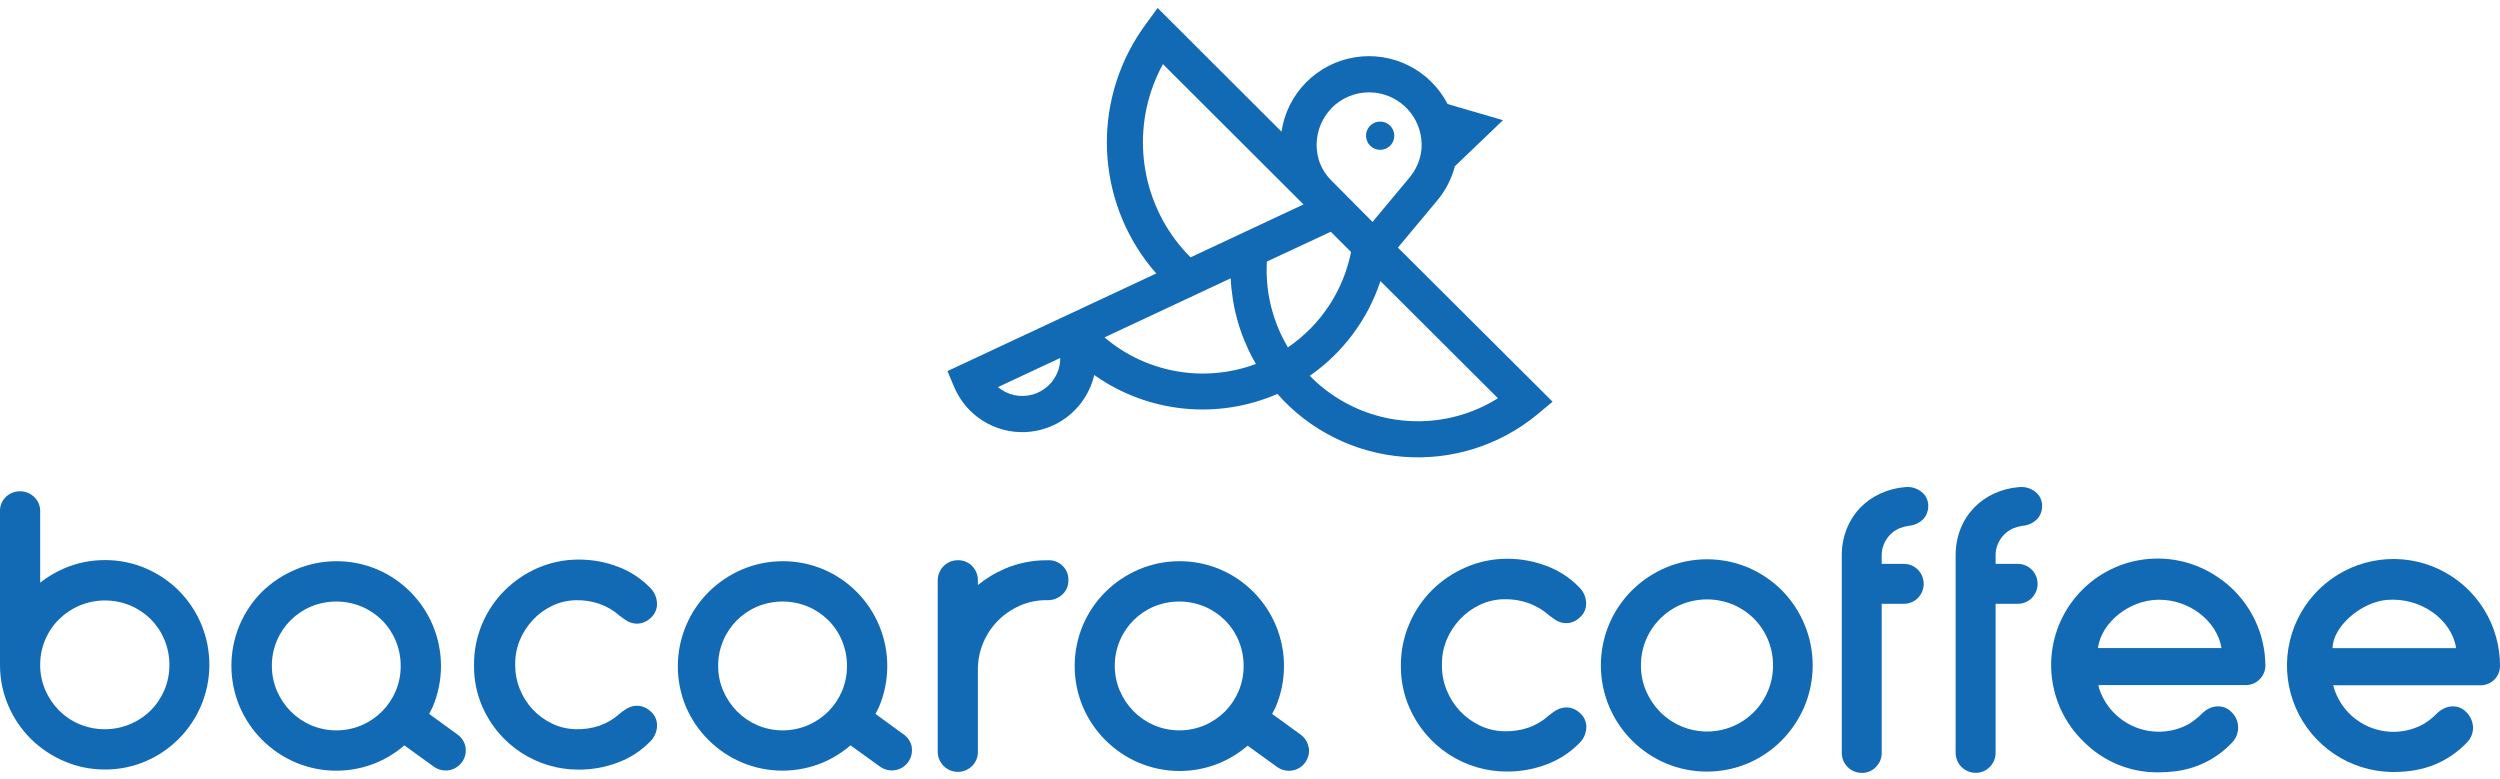 <?xml version="1.0" encoding="UTF-8"?> <svg xmlns="http://www.w3.org/2000/svg" width="260" height="81" viewBox="0 0 260 81" fill="none"> <path d="M18.608 61.439C17.615 60.451 16.444 59.66 15.156 59.109C13.816 58.534 12.371 58.241 10.912 58.249C9.457 58.243 8.015 58.535 6.677 59.109C5.784 59.494 4.944 59.993 4.178 60.593V53.163C4.183 52.885 4.129 52.609 4.02 52.354C3.911 52.098 3.749 51.868 3.545 51.679C3.351 51.49 3.122 51.341 2.87 51.241C2.618 51.14 2.349 51.091 2.079 51.094C1.808 51.091 1.539 51.14 1.287 51.241C1.035 51.341 0.806 51.49 0.612 51.679C0.412 51.87 0.254 52.101 0.149 52.356C0.044 52.612 -0.007 52.887 0.001 53.163V69.138C-0.006 70.594 0.287 72.036 0.86 73.374C1.412 74.668 2.207 75.845 3.204 76.838C4.205 77.826 5.383 78.617 6.677 79.168C8.015 79.742 9.457 80.034 10.912 80.028C12.371 80.037 13.816 79.744 15.156 79.168C17.753 78.055 19.817 75.98 20.916 73.378C21.483 72.034 21.775 70.591 21.775 69.132C21.775 67.673 21.483 66.229 20.916 64.885C20.371 63.601 19.588 62.432 18.608 61.439ZM17.106 71.748C16.771 72.542 16.289 73.265 15.684 73.879C14.727 74.822 13.514 75.462 12.195 75.718C10.877 75.975 9.512 75.835 8.272 75.319C7.471 74.983 6.745 74.494 6.132 73.879C5.526 73.263 5.041 72.538 4.701 71.743C4.352 70.926 4.174 70.045 4.178 69.156C4.173 68.273 4.344 67.398 4.681 66.582C5.018 65.766 5.514 65.025 6.141 64.403C6.759 63.795 7.487 63.309 8.285 62.972C9.972 62.273 11.866 62.273 13.553 62.972C14.348 63.308 15.071 63.794 15.684 64.403C16.289 65.013 16.771 65.735 17.101 66.529C17.446 67.362 17.621 68.255 17.615 69.156C17.622 70.046 17.448 70.927 17.106 71.748Z" fill="#126AB4"></path> <path d="M54.049 66.604C54.373 65.82 54.835 65.099 55.414 64.478C55.991 63.86 56.679 63.357 57.443 62.994C58.218 62.626 59.065 62.431 59.923 62.422C60.741 62.407 61.555 62.533 62.329 62.794C63.121 63.074 63.851 63.506 64.478 64.066C64.658 64.202 64.846 64.336 65.04 64.469C65.272 64.631 65.532 64.746 65.807 64.81C66.099 64.876 66.401 64.876 66.693 64.81C67.052 64.72 67.382 64.539 67.65 64.283C67.874 64.094 68.052 63.856 68.17 63.587C68.287 63.318 68.341 63.026 68.328 62.733C68.303 62.123 68.047 61.546 67.61 61.12C66.67 60.157 65.53 59.412 64.269 58.94C62.972 58.445 61.595 58.193 60.207 58.196C58.748 58.187 57.303 58.48 55.963 59.055C54.674 59.609 53.5 60.399 52.503 61.386C51.506 62.379 50.711 63.555 50.159 64.85C49.585 66.195 49.292 67.644 49.3 69.108V69.263C49.289 70.716 49.582 72.155 50.159 73.489C51.009 75.445 52.414 77.108 54.2 78.272C55.986 79.437 58.075 80.052 60.207 80.041C61.592 80.044 62.966 79.793 64.261 79.301C65.526 78.832 66.671 78.087 67.614 77.122C68.049 76.7 68.305 76.127 68.332 75.522C68.346 75.231 68.293 74.94 68.176 74.673C68.059 74.405 67.882 74.168 67.659 73.981C67.389 73.723 67.058 73.54 66.697 73.449C66.406 73.384 66.103 73.384 65.811 73.449C65.543 73.512 65.288 73.622 65.058 73.772C64.859 73.901 64.668 74.034 64.46 74.216C63.84 74.773 63.116 75.203 62.329 75.478C61.557 75.736 60.746 75.858 59.932 75.837C59.063 75.83 58.205 75.632 57.42 75.257C56.658 74.893 55.969 74.389 55.391 73.772C54.824 73.158 54.374 72.445 54.062 71.668C53.743 70.889 53.579 70.056 53.58 69.214V69.103C53.569 68.247 53.729 67.398 54.049 66.604Z" fill="#126AB4"></path> <path d="M111.114 60.353C111.124 60.071 111.074 59.79 110.968 59.529C110.862 59.267 110.703 59.03 110.5 58.833C110.297 58.637 110.055 58.485 109.79 58.387C109.525 58.29 109.243 58.249 108.961 58.267H108.828C107.339 58.264 105.864 58.565 104.496 59.153C103.489 59.582 102.547 60.152 101.7 60.845V60.371C101.705 60.097 101.656 59.824 101.556 59.569C101.456 59.313 101.306 59.08 101.115 58.883C100.925 58.681 100.695 58.522 100.439 58.415C100.184 58.308 99.908 58.256 99.631 58.262C99.354 58.26 99.078 58.313 98.822 58.418C98.565 58.523 98.331 58.678 98.135 58.875C97.939 59.071 97.783 59.304 97.678 59.561C97.573 59.818 97.52 60.094 97.522 60.371V78.189C97.524 78.603 97.648 79.008 97.88 79.351C98.111 79.695 98.439 79.962 98.822 80.119C99.204 80.276 99.626 80.317 100.031 80.235C100.437 80.153 100.81 79.953 101.102 79.66C101.295 79.467 101.447 79.238 101.55 78.985C101.653 78.733 101.704 78.462 101.7 78.189V69.63C101.696 68.665 101.889 67.709 102.267 66.822C102.63 65.965 103.153 65.186 103.809 64.527C104.462 63.876 105.232 63.353 106.077 62.985C106.945 62.606 107.882 62.413 108.828 62.418H108.961C109.519 62.427 110.058 62.221 110.468 61.842C110.676 61.655 110.842 61.426 110.954 61.169C111.066 60.912 111.12 60.634 111.114 60.353Z" fill="#126AB4"></path> <path d="M150.428 66.596C150.758 65.793 151.231 65.056 151.823 64.42C152.413 63.79 153.117 63.276 153.897 62.905C154.692 62.529 155.56 62.329 156.44 62.321C157.275 62.299 158.108 62.428 158.898 62.702C159.715 62.987 160.467 63.429 161.113 64.004C161.291 64.137 161.477 64.274 161.685 64.416C161.915 64.577 162.174 64.693 162.447 64.757C162.739 64.823 163.041 64.823 163.333 64.757C163.691 64.668 164.02 64.486 164.285 64.23C164.509 64.042 164.686 63.805 164.802 63.538C164.919 63.27 164.973 62.98 164.959 62.688C164.934 62.08 164.677 61.505 164.241 61.08C163.291 60.102 162.137 59.345 160.861 58.865C159.548 58.364 158.155 58.109 156.75 58.112C155.271 58.108 153.808 58.409 152.452 58.998C151.147 59.557 149.958 60.357 148.948 61.355C147.94 62.36 147.135 63.549 146.578 64.859C145.991 66.219 145.689 67.684 145.692 69.165V69.32C145.687 70.791 145.989 72.247 146.578 73.595C147.437 75.58 148.862 77.269 150.673 78.45C152.485 79.632 154.604 80.254 156.767 80.241C158.169 80.242 159.56 79.987 160.87 79.487C162.151 79.01 163.31 78.253 164.263 77.272C164.695 76.851 164.95 76.281 164.976 75.677C164.99 75.388 164.937 75.1 164.821 74.835C164.705 74.57 164.529 74.335 164.308 74.149C164.041 73.893 163.713 73.712 163.355 73.622C163.063 73.555 162.761 73.555 162.469 73.622C162.201 73.685 161.946 73.794 161.716 73.945C161.508 74.078 161.313 74.22 161.113 74.388C160.479 74.959 159.739 75.399 158.934 75.682C158.143 75.945 157.313 76.069 156.479 76.05C155.588 76.043 154.71 75.84 153.905 75.456C152.337 74.709 151.106 73.4 150.459 71.788C150.131 70.991 149.962 70.138 149.963 69.276V69.165C149.945 68.286 150.103 67.413 150.428 66.596Z" fill="#126AB4"></path> <path d="M185.316 61.395C184.311 60.394 183.127 59.593 181.825 59.033C180.467 58.459 179.008 58.164 177.534 58.164C176.06 58.164 174.601 58.459 173.243 59.033C171.934 59.591 170.743 60.391 169.73 61.39C168.722 62.395 167.918 63.585 167.36 64.894C166.786 66.256 166.49 67.719 166.49 69.196C166.49 70.674 166.786 72.136 167.36 73.498C168.482 76.14 170.582 78.246 173.221 79.377C174.579 79.951 176.038 80.246 177.512 80.246C178.986 80.246 180.445 79.951 181.802 79.377C183.107 78.817 184.292 78.012 185.293 77.007C186.291 75.996 187.09 74.807 187.65 73.502C188.224 72.141 188.52 70.678 188.52 69.201C188.52 67.723 188.224 66.26 187.65 64.899C187.101 63.594 186.308 62.404 185.316 61.395ZM184.394 69.205C184.4 70.118 184.22 71.022 183.867 71.863C183.178 73.512 181.873 74.828 180.23 75.531C179.377 75.892 178.462 76.078 177.536 76.078C176.611 76.078 175.695 75.892 174.843 75.531C174.027 75.18 173.285 74.676 172.659 74.047C172.038 73.417 171.54 72.676 171.192 71.863C170.833 71.023 170.65 70.118 170.656 69.205C170.65 68.283 170.833 67.369 171.192 66.52C171.883 64.874 173.192 63.565 174.838 62.874C176.564 62.16 178.504 62.16 180.23 62.874C181.043 63.218 181.783 63.714 182.409 64.336C183.031 64.961 183.524 65.702 183.862 66.516C184.218 67.368 184.399 68.282 184.394 69.205Z" fill="#126AB4"></path> <path d="M195.935 56.575C196.087 56.214 196.304 55.885 196.577 55.604C196.851 55.325 197.176 55.101 197.534 54.944C197.839 54.822 198.157 54.736 198.482 54.687C199.079 54.646 199.64 54.384 200.055 53.952C200.368 53.588 200.539 53.124 200.538 52.645C200.546 52.4 200.504 52.156 200.415 51.927C200.326 51.699 200.191 51.491 200.019 51.316C199.769 51.068 199.465 50.88 199.131 50.767C198.797 50.655 198.442 50.619 198.092 50.665C197.212 50.739 196.352 50.965 195.549 51.334C194.774 51.688 194.071 52.182 193.476 52.791C192.875 53.413 192.399 54.146 192.076 54.949C191.73 55.817 191.549 56.743 191.544 57.678V78.282C191.541 78.559 191.594 78.833 191.698 79.09C191.803 79.346 191.957 79.578 192.153 79.774C192.348 79.969 192.581 80.124 192.837 80.228C193.093 80.333 193.368 80.385 193.644 80.382C193.914 80.385 194.181 80.332 194.429 80.228C194.677 80.123 194.902 79.969 195.088 79.775C195.285 79.582 195.441 79.35 195.545 79.094C195.65 78.838 195.701 78.563 195.695 78.287V62.794H197.968C198.243 62.8 198.515 62.75 198.77 62.648C199.025 62.546 199.257 62.394 199.452 62.201C199.844 61.807 200.064 61.274 200.064 60.719C200.064 60.163 199.844 59.631 199.452 59.237C199.257 59.044 199.025 58.892 198.77 58.79C198.515 58.688 198.243 58.638 197.968 58.643H195.695V57.731C195.695 57.333 195.777 56.94 195.935 56.575Z" fill="#126AB4"></path> <path d="M207.777 56.575C207.929 56.214 208.147 55.885 208.419 55.604C208.693 55.325 209.018 55.101 209.376 54.944C209.681 54.822 209.999 54.736 210.324 54.687C210.921 54.646 211.482 54.384 211.897 53.952C212.21 53.588 212.381 53.124 212.38 52.645C212.388 52.4 212.346 52.156 212.257 51.927C212.168 51.699 212.033 51.491 211.861 51.316C211.611 51.068 211.307 50.881 210.973 50.768C210.639 50.655 210.284 50.62 209.934 50.665C209.055 50.736 208.194 50.959 207.391 51.325C206.616 51.679 205.913 52.173 205.318 52.782C204.717 53.405 204.241 54.137 203.918 54.94C203.572 55.808 203.392 56.734 203.386 57.669V78.274C203.384 78.55 203.437 78.824 203.541 79.08C203.646 79.336 203.801 79.568 203.996 79.764C204.192 79.959 204.424 80.114 204.68 80.218C204.936 80.323 205.21 80.376 205.486 80.374C205.756 80.376 206.023 80.323 206.271 80.219C206.519 80.115 206.744 79.961 206.93 79.766C207.128 79.573 207.285 79.341 207.39 79.085C207.495 78.829 207.547 78.555 207.542 78.278V62.794H209.815C210.089 62.8 210.362 62.75 210.617 62.648C210.872 62.546 211.104 62.394 211.299 62.201C211.691 61.807 211.911 61.274 211.911 60.719C211.911 60.163 211.691 59.631 211.299 59.237C211.104 59.044 210.872 58.892 210.617 58.79C210.362 58.688 210.089 58.638 209.815 58.643H207.542V57.731C207.541 57.333 207.621 56.94 207.777 56.575Z" fill="#126AB4"></path> <path d="M94.833 77.72C94.788 77.454 94.691 77.2 94.548 76.972C94.404 76.743 94.216 76.546 93.996 76.391L91.046 74.246C91.139 74.061 91.334 73.71 91.418 73.516C91.985 72.17 92.277 70.725 92.277 69.265C92.277 67.805 91.985 66.359 91.418 65.014C90.319 62.412 88.255 60.337 85.659 59.224C84.317 58.657 82.875 58.364 81.419 58.364C79.962 58.364 78.521 58.657 77.179 59.224C75.887 59.776 74.71 60.566 73.71 61.554C72.714 62.548 71.918 63.724 71.367 65.019C70.798 66.356 70.502 67.794 70.495 69.248C70.488 70.701 70.771 72.141 71.327 73.484C72.443 76.097 74.526 78.176 77.139 79.288C78.481 79.855 79.922 80.147 81.379 80.147C82.835 80.147 84.277 79.855 85.619 79.288C86.648 78.844 87.604 78.247 88.454 77.516L91.524 79.731C91.86 79.974 92.26 80.111 92.674 80.126C93.088 80.142 93.497 80.034 93.849 79.817C94.202 79.6 94.482 79.283 94.655 78.906C94.828 78.53 94.885 78.111 94.82 77.702L94.833 77.72ZM86.163 73.972C85.551 74.588 84.826 75.081 84.028 75.425C83.196 75.777 82.301 75.959 81.397 75.959C80.493 75.959 79.598 75.777 78.765 75.425C77.972 75.079 77.252 74.586 76.643 73.972C76.037 73.356 75.552 72.631 75.212 71.837C74.862 71.019 74.684 70.138 74.689 69.249C74.683 68.349 74.861 67.456 75.212 66.627C75.886 65.028 77.157 63.756 78.756 63.083C80.443 62.384 82.337 62.384 84.024 63.083C84.819 63.419 85.542 63.905 86.155 64.513C86.761 65.125 87.243 65.849 87.572 66.644C87.917 67.477 88.092 68.37 88.086 69.271C88.091 70.161 87.916 71.043 87.572 71.863C87.24 72.648 86.762 73.364 86.163 73.972Z" fill="#126AB4"></path> <path d="M48.418 77.72C48.373 77.454 48.276 77.2 48.133 76.972C47.989 76.743 47.801 76.546 47.581 76.391L44.63 74.246C44.724 74.061 44.918 73.71 45.003 73.516C45.57 72.17 45.862 70.725 45.862 69.265C45.862 67.805 45.57 66.359 45.003 65.014C43.904 62.412 41.84 60.337 39.243 59.224C37.902 58.657 36.46 58.364 35.004 58.364C33.547 58.364 32.105 58.657 30.764 59.224C29.465 59.764 28.279 60.544 27.269 61.523C26.272 62.517 25.477 63.693 24.925 64.987C24.358 66.333 24.066 67.778 24.066 69.238C24.066 70.698 24.358 72.144 24.925 73.489C26.041 76.101 28.124 78.18 30.737 79.293C32.079 79.86 33.521 80.152 34.977 80.152C36.434 80.152 37.875 79.86 39.217 79.293C40.246 78.849 41.202 78.251 42.052 77.52L45.122 79.736C45.458 79.978 45.858 80.115 46.272 80.131C46.686 80.146 47.095 80.038 47.447 79.821C47.8 79.604 48.081 79.287 48.253 78.911C48.426 78.535 48.483 78.115 48.418 77.707V77.72ZM39.748 73.972C39.136 74.588 38.411 75.081 37.613 75.425C36.781 75.777 35.886 75.959 34.981 75.959C34.078 75.959 33.183 75.777 32.35 75.425C31.554 75.081 30.831 74.587 30.219 73.972C29.616 73.355 29.134 72.631 28.797 71.837C28.447 71.019 28.269 70.138 28.274 69.249C28.268 68.349 28.446 67.456 28.797 66.627C29.471 65.028 30.742 63.756 32.341 63.083C34.028 62.384 35.922 62.384 37.609 63.083C38.404 63.419 39.127 63.905 39.74 64.513C40.346 65.125 40.828 65.849 41.157 66.644C41.502 67.477 41.677 68.37 41.671 69.271C41.676 70.161 41.501 71.043 41.157 71.863C40.825 72.648 40.347 73.364 39.748 73.972Z" fill="#126AB4"></path> <path d="M136.092 77.72C136.047 77.454 135.95 77.2 135.806 76.972C135.662 76.743 135.475 76.546 135.254 76.391L132.304 74.246C132.397 74.061 132.592 73.71 132.676 73.516C133.243 72.17 133.535 70.725 133.535 69.265C133.535 67.805 133.243 66.359 132.676 65.014C131.577 62.412 129.513 60.337 126.917 59.224C125.575 58.657 124.133 58.364 122.677 58.364C121.221 58.364 119.779 58.657 118.437 59.224C117.145 59.776 115.968 60.566 114.968 61.554C113.972 62.548 113.176 63.724 112.625 65.019C112.058 66.364 111.766 67.809 111.766 69.269C111.766 70.729 112.058 72.174 112.625 73.52C113.741 76.132 115.824 78.211 118.437 79.323C119.779 79.891 121.221 80.183 122.677 80.183C124.133 80.183 125.575 79.891 126.917 79.323C127.946 78.88 128.902 78.282 129.752 77.552L132.822 79.767C133.158 80.009 133.558 80.147 133.972 80.162C134.386 80.177 134.795 80.069 135.147 79.852C135.5 79.635 135.78 79.318 135.953 78.942C136.126 78.566 136.183 78.147 136.118 77.737L136.092 77.72ZM127.422 73.972C126.809 74.588 126.084 75.081 125.286 75.425C124.454 75.777 123.559 75.959 122.655 75.959C121.751 75.959 120.856 75.777 120.023 75.425C119.227 75.081 118.504 74.587 117.892 73.972C117.286 73.356 116.801 72.631 116.461 71.837C116.112 71.019 115.934 70.138 115.939 69.249C115.933 68.349 116.111 67.456 116.461 66.627C117.135 65.028 118.407 63.756 120.006 63.083C121.692 62.384 123.587 62.384 125.273 63.083C126.068 63.419 126.791 63.905 127.404 64.513C128.011 65.125 128.492 65.849 128.822 66.644C129.167 67.477 129.341 68.37 129.336 69.271C129.341 70.161 129.166 71.043 128.822 71.863C128.492 72.648 128.017 73.363 127.422 73.972Z" fill="#126AB4"></path> <path d="M259.907 67.805C259.637 65.702 258.77 63.72 257.407 62.095C256.045 60.471 254.245 59.271 252.22 58.639C250.196 58.008 248.033 57.97 245.988 58.532C243.944 59.093 242.103 60.23 240.685 61.806C239.267 63.383 238.332 65.334 237.99 67.427C237.648 69.519 237.915 71.666 238.757 73.612C239.6 75.558 240.983 77.221 242.743 78.404C244.503 79.587 246.565 80.24 248.685 80.285H248.977C252.079 80.285 254.577 79.279 256.566 77.215C256.775 77.004 256.939 76.752 257.047 76.476C257.155 76.199 257.206 75.903 257.195 75.607C257.16 74.996 256.89 74.423 256.442 74.007C255.623 73.214 254.36 73.294 253.447 74.189C253.037 74.611 252.576 74.98 252.074 75.288C251.211 75.77 250.248 76.049 249.26 76.102C248.273 76.155 247.286 75.98 246.376 75.592C245.466 75.204 244.657 74.613 244.011 73.864C243.366 73.114 242.9 72.227 242.651 71.269H257.572C257.723 71.269 257.869 71.269 258.015 71.269C258.28 71.266 258.542 71.21 258.786 71.105C259.029 71 259.25 70.847 259.434 70.657C259.619 70.466 259.764 70.241 259.861 69.994C259.958 69.747 260.005 69.484 260 69.218C260.004 68.746 259.972 68.273 259.907 67.805ZM255.437 67.406H242.589C242.589 65.227 245.495 62.626 248.224 62.391C251.702 62.09 254.963 64.376 255.437 67.406Z" fill="#126AB4"></path> <path d="M235.545 68.168C235.371 66.449 234.801 64.794 233.878 63.333C232.956 61.873 231.706 60.646 230.229 59.751C227.905 58.31 225.131 57.781 222.439 58.263C219.748 58.745 217.331 60.206 215.652 62.364C213.973 64.521 213.152 67.224 213.346 69.951C213.54 72.678 214.736 75.237 216.703 77.135C217.721 78.161 218.934 78.972 220.271 79.52C221.609 80.068 223.042 80.341 224.487 80.325C225.038 80.324 225.588 80.29 226.135 80.223C228.432 79.97 230.562 78.905 232.142 77.219C232.35 77.003 232.512 76.747 232.619 76.467C232.726 76.187 232.776 75.888 232.765 75.589C232.754 75.289 232.684 74.995 232.557 74.723C232.43 74.451 232.25 74.208 232.027 74.007C231.212 73.219 229.954 73.29 229.032 74.184C228.608 74.619 228.13 74.999 227.61 75.314C226.769 75.769 225.837 76.032 224.883 76.087C223.928 76.141 222.972 75.985 222.085 75.629C221.197 75.273 220.398 74.726 219.745 74.027C219.093 73.328 218.601 72.494 218.307 71.584C218.281 71.495 218.261 71.405 218.245 71.314V71.247H229.763C230.964 71.247 232.169 71.247 233.374 71.247C233.679 71.273 233.986 71.23 234.272 71.121C234.559 71.013 234.817 70.843 235.029 70.622C235.241 70.401 235.402 70.136 235.499 69.846C235.595 69.556 235.626 69.247 235.589 68.944C235.589 68.722 235.563 68.501 235.54 68.284L235.545 68.168ZM231.035 67.397H218.187C218.524 64.77 221.39 62.44 224.39 62.374H224.536C227.712 62.36 230.561 64.58 231.035 67.389V67.397Z" fill="#126AB4"></path> <path d="M145.382 25.749L149.427 20.907C150.314 19.855 150.957 18.619 151.309 17.288L156.311 12.499L150.552 10.819C149.659 9.09 148.24 7.688 146.5 6.816C144.76 5.943 142.788 5.645 140.868 5.964C138.947 6.283 137.178 7.203 135.813 8.591C134.449 9.98 133.56 11.765 133.274 13.69L120.391 0.829L119.102 2.602C116.494 6.167 115.097 10.474 115.114 14.891C115.132 19.309 116.564 23.604 119.199 27.149C119.532 27.592 119.886 28.035 120.254 28.438L111.522 32.523L98.537 38.592L99.237 40.258C99.844 41.691 100.873 42.905 102.185 43.741C103.498 44.577 105.033 44.995 106.588 44.939C108.144 44.883 109.645 44.357 110.895 43.429C112.144 42.502 113.083 41.217 113.586 39.744C113.672 39.499 113.743 39.251 113.799 39C116.537 40.94 119.728 42.14 123.066 42.484C126.403 42.829 129.773 42.306 132.849 40.967C136.195 44.76 140.885 47.104 145.928 47.504C150.971 47.903 155.971 46.326 159.873 43.107L161.468 41.778L145.382 25.749ZM133.655 35.62C132.247 33.047 131.589 30.131 131.755 27.202L138.4 24.101L140.509 26.206C139.706 30.248 137.346 33.812 133.939 36.129C133.841 35.948 133.748 35.784 133.655 35.62ZM138.471 11.254C138.979 10.729 139.588 10.313 140.261 10.03C140.934 9.747 141.657 9.602 142.387 9.606H142.493C143.807 9.632 145.067 10.13 146.044 11.01C147.02 11.889 147.647 13.091 147.81 14.395C147.853 14.743 147.863 15.095 147.841 15.445C147.742 16.574 147.293 17.645 146.556 18.506L142.741 23.078L138.493 18.803C137.958 18.285 137.541 17.657 137.27 16.964C136.912 15.995 136.836 14.944 137.051 13.933C137.266 12.923 137.763 11.993 138.484 11.254H138.471ZM122.207 24.903C120.275 22.303 119.128 19.203 118.904 15.971C118.681 12.739 119.389 9.51 120.945 6.668L135.564 21.262L123.82 26.764C123.238 26.184 122.699 25.562 122.207 24.903ZM110.051 38.53C109.841 39.134 109.488 39.678 109.021 40.115C108.554 40.552 107.989 40.869 107.372 41.039C106.756 41.209 106.108 41.226 105.483 41.09C104.859 40.954 104.277 40.669 103.787 40.258L110.264 37.228C110.267 37.671 110.195 38.111 110.051 38.53ZM114.867 35.088L127.993 28.943C128.128 31.909 128.939 34.805 130.363 37.41C130.443 37.556 130.532 37.693 130.616 37.852C127.982 38.835 125.134 39.097 122.365 38.611C119.597 38.126 117.008 36.909 114.867 35.088ZM153.232 42.712C150.353 43.849 147.203 44.11 144.177 43.465C141.15 42.819 138.381 41.296 136.216 39.084C139.668 36.683 142.247 33.225 143.565 29.231L143.636 29.302L155.788 41.419C154.976 41.925 154.121 42.358 153.232 42.712Z" fill="#126AB4"></path> <path d="M144.576 15.153C145.151 14.578 145.151 13.647 144.577 13.073C144.002 12.498 143.071 12.498 142.496 13.073C141.922 13.647 141.922 14.578 142.496 15.153C143.071 15.727 144.002 15.727 144.576 15.153Z" fill="#126AB4"></path> </svg> 